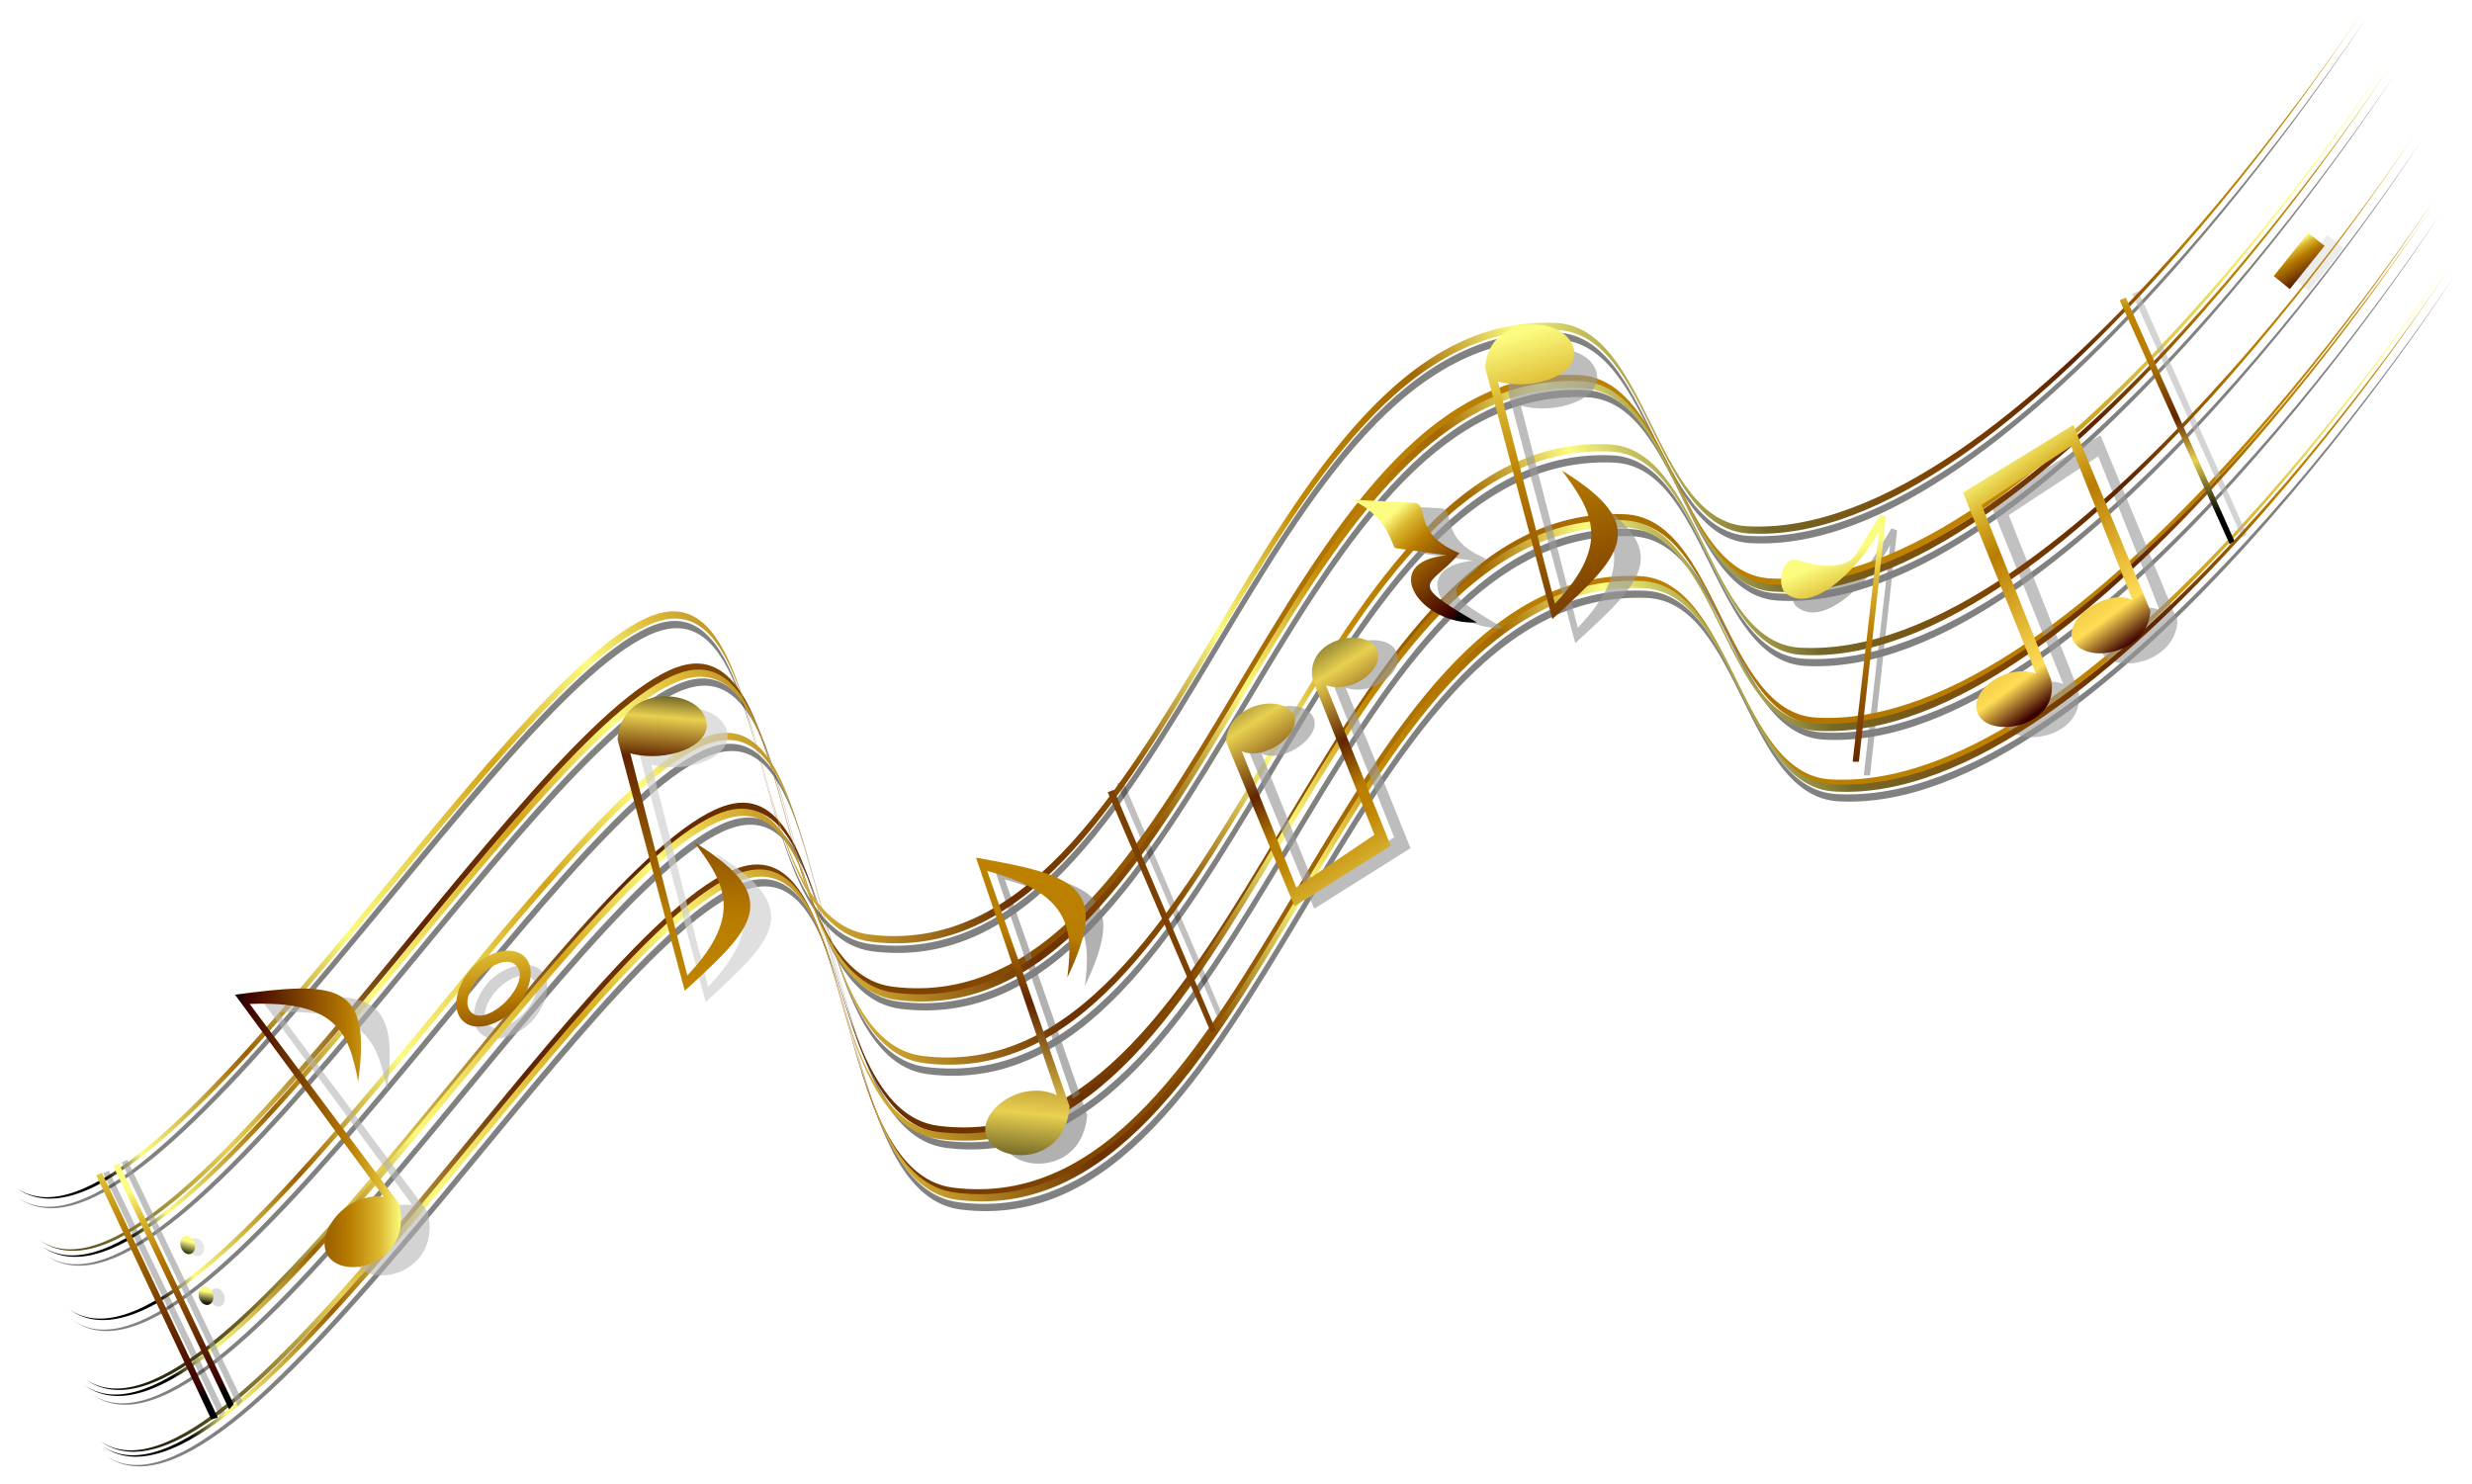 <?xml version="1.0"?>
<svg xmlns:rdf="http://www.w3.org/1999/02/22-rdf-syntax-ns#" xmlns="http://www.w3.org/2000/svg" xmlns:cc="http://creativecommons.org/ns#" xmlns:xlink="http://www.w3.org/1999/xlink" xmlns:dc="http://purl.org/dc/elements/1.1/" xmlns:svg="http://www.w3.org/2000/svg" id="svg5651" viewBox="0 0 616.97 370.45" version="1.1">
  <defs id="defs5653">
    <filter id="filter4432" width="1.222" y="-.049" x="-.111" height="1.099" color-interpolation-filters="sRGB">
      <feGaussianBlur id="feGaussianBlur4434" stdDeviation="0.216"/>
    </filter>
    <filter id="filter4271" color-interpolation-filters="sRGB">
      <feGaussianBlur id="feGaussianBlur4273" stdDeviation="0.094"/>
    </filter>
    <filter id="filter4442" width="1.249" y="-.056" x="-.124" height="1.112" color-interpolation-filters="sRGB">
      <feGaussianBlur id="feGaussianBlur4444" stdDeviation="0.298"/>
    </filter>
    <filter id="filter4842" color-interpolation-filters="sRGB">
      <feGaussianBlur id="feGaussianBlur4844" stdDeviation="0.159"/>
    </filter>
    <filter id="filter4452" color-interpolation-filters="sRGB">
      <feGaussianBlur id="feGaussianBlur4454" stdDeviation="0.188"/>
    </filter>
    <filter id="filter4740" color-interpolation-filters="sRGB">
      <feGaussianBlur id="feGaussianBlur4742" stdDeviation="0.042"/>
    </filter>
    <filter id="filter4183" color-interpolation-filters="sRGB">
      <feGaussianBlur id="feGaussianBlur4185" stdDeviation="0.175"/>
    </filter>
    <filter id="filter4299" width="1.325" y="-.132" x="-.162" height="1.263" color-interpolation-filters="sRGB">
      <feGaussianBlur id="feGaussianBlur4301" stdDeviation="0.17"/>
    </filter>
    <linearGradient id="linearGradient4737">
      <stop id="stop4739" offset="0"/>
      <stop id="stop4975" stop-color="#3a3414" offset=".028"/>
      <stop id="stop4973" stop-color="#746828" offset=".057"/>
      <stop id="stop4741" stop-color="#e8d050" offset=".114"/>
      <stop id="stop4743" stop-color="#602400" offset=".227"/>
      <stop id="stop4745" stop-color="#b87c00" offset=".643"/>
      <stop id="stop4747" stop-color="#c08400" offset=".841"/>
      <stop id="stop4749" stop-color="#fcfc80" offset="1"/>
    </linearGradient>
    <filter id="filter4498" color-interpolation-filters="sRGB">
      <feGaussianBlur id="feGaussianBlur4500" stdDeviation="0.075"/>
    </filter>
    <linearGradient id="linearGradient4671">
      <stop id="stop4673" offset="0"/>
      <stop id="stop4685" stop-color="#3c0000" offset=".062"/>
      <stop id="stop4683" stop-color="#602400" offset=".253"/>
      <stop id="stop4681" stop-color="#b87c00" offset=".688"/>
      <stop id="stop4679" stop-color="#dcb830" offset=".869"/>
      <stop id="stop4675" stop-color="#fcfc80" offset="1"/>
    </linearGradient>
    <linearGradient id="linearGradient4229">
      <stop id="stop4231" offset="0"/>
      <stop id="stop4241" stop-color="#fcfc80" offset="1"/>
    </linearGradient>
    <filter id="filter4199" color-interpolation-filters="sRGB">
      <feGaussianBlur id="feGaussianBlur4201" stdDeviation="0.1"/>
    </filter>
    <filter id="filter4470" width="1.249" y="-.077" x="-.125" height="1.155" color-interpolation-filters="sRGB">
      <feGaussianBlur id="feGaussianBlur4472" stdDeviation="0.422"/>
    </filter>
    <filter id="filter4490" color-interpolation-filters="sRGB">
      <feGaussianBlur id="feGaussianBlur4492" stdDeviation="0.178"/>
    </filter>
    <filter id="filter4407" color-interpolation-filters="sRGB">
      <feGaussianBlur id="feGaussianBlur4409" stdDeviation="0.178"/>
    </filter>
    <filter id="filter4351" width="1.236" y="-.044" x="-.118" height="1.087" color-interpolation-filters="sRGB">
      <feGaussianBlur id="feGaussianBlur4353" stdDeviation="0.234"/>
    </filter>
    <filter id="filter4414" color-interpolation-filters="sRGB">
      <feGaussianBlur id="feGaussianBlur4416" stdDeviation="0.173"/>
    </filter>
    <linearGradient id="linearGradient4959">
      <stop id="stop4961" offset="0"/>
      <stop id="stop5003" offset=".018"/>
      <stop id="stop5001" stop-color="#fcfc80" offset=".035"/>
      <stop id="stop4999" stop-color="#9c6000" offset=".088"/>
      <stop id="stop4997" stop-color="#fcfc80" offset=".142"/>
      <stop id="stop4995" stop-color="#d4a418" offset=".22"/>
      <stop id="stop4993" stop-color="#fcfc80" offset=".269"/>
      <stop id="stop4991" stop-color="#e0bc38" offset=".297"/>
      <stop id="stop4989" stop-color="#6c3000" offset=".376"/>
      <stop id="stop4987" stop-color="#8c5000" offset=".437"/>
      <stop id="stop4985" stop-color="#fcfc80" offset=".491"/>
      <stop id="stop4983" stop-color="#c48800" offset=".538"/>
      <stop id="stop4981" stop-color="#a46800" offset=".6"/>
      <stop id="stop4979" stop-color="#fcfc80" offset=".643"/>
      <stop id="stop4977" stop-color="#746828" offset=".696"/>
      <stop id="stop4963" stop-color="#804400" offset=".764"/>
      <stop id="stop4965" stop-color="#602400" offset=".828"/>
      <stop id="stop4967" stop-color="#b87c00" offset=".889"/>
      <stop id="stop4969" stop-color="#c08400" offset=".943"/>
      <stop id="stop4971" stop-color="#fcfc80" offset="1"/>
    </linearGradient>
    <linearGradient id="linearGradient8047" y2="440.16" gradientUnits="userSpaceOnUse" x2="574.91" gradientTransform="matrix(6.13 0 0 5.975 -2933.6 -2400.9)" y1="450.78" x1="577.14">
      <stop id="stop4393" offset="0"/>
      <stop id="stop4395" stop-color="#e8d050" offset=".221"/>
      <stop id="stop4397" stop-color="#602400" offset=".398"/>
      <stop id="stop4399" stop-color="#b87c00" offset=".643"/>
      <stop id="stop4401" stop-color="#c08400" offset=".841"/>
      <stop id="stop4403" stop-color="#fcfc80" offset="1"/>
    </linearGradient>
    <linearGradient id="linearGradient8051" y2="463.95" xlink:href="#linearGradient4737" gradientUnits="userSpaceOnUse" x2="581.32" gradientTransform="matrix(11.57 0 0 11.57 -6499.3 -4944)" y1="456.06" x1="581.94"/>
    <linearGradient id="linearGradient8055" y2="478.26" xlink:href="#linearGradient4671" gradientUnits="userSpaceOnUse" x2="484.84" gradientTransform="matrix(5.654 0 0 5.631 -2662.1 -2243.6)" y1="489.74" x1="488.88"/>
    <linearGradient id="linearGradient8058" y2="480.14" xlink:href="#linearGradient4671" gradientUnits="userSpaceOnUse" x2="486.88" gradientTransform="matrix(5.528 0 0 5.569 -2601 -2214.3)" y1="489.46" x1="490.4"/>
    <linearGradient id="linearGradient8062" y2="446.87" xlink:href="#linearGradient4671" gradientUnits="userSpaceOnUse" x2="615.66" gradientTransform="matrix(11.57 0 0 11.57 -6497 -4945.2)" y1="447.71" x1="616.19"/>
    <linearGradient id="linearGradient8065" y2="450.82" gradientUnits="userSpaceOnUse" x2="609.89" gradientTransform="matrix(11.57 0 0 11.57 -6495.2 -4944.2)" y1="455.26" x1="613.13">
      <stop id="stop4371" offset="0"/>
      <stop id="stop4373" stop-color="#3c0000" offset=".097"/>
      <stop id="stop4375" stop-color="#fd5" offset=".234"/>
      <stop id="stop4377" stop-color="#b87c00" offset=".688"/>
      <stop id="stop4379" stop-color="#dcb830" offset=".869"/>
      <stop id="stop4381" stop-color="#fcfc80" offset="1"/>
    </linearGradient>
    <linearGradient id="linearGradient8068" y2="453.93" xlink:href="#linearGradient4671" gradientUnits="userSpaceOnUse" x2="605.29" gradientTransform="matrix(11.57 0 0 11.57 -6495.6 -4947.1)" y1="459.35" x1="607.5"/>
    <linearGradient id="linearGradient8071" y2="448.96" xlink:href="#linearGradient4671" gradientUnits="userSpaceOnUse" x2="599.28" gradientTransform="matrix(11.57 0 0 11.57 -6497.5 -4948.4)" y1="458.37" x1="601.91"/>
    <linearGradient id="linearGradient8075" y2="452.77" xlink:href="#linearGradient4671" gradientUnits="userSpaceOnUse" x2="596.13" gradientTransform="matrix(11.57 0 0 11.57 -6496.9 -4944.6)" y1="454.68" x1="597.9"/>
    <linearGradient id="linearGradient8079" y2="461.48" gradientUnits="userSpaceOnUse" x2="596.44" gradientTransform="matrix(11.57 0 0 11.57 -6495.2 -4944.2)" y1="455.48" x1="592.58">
      <stop id="stop4357" offset="0"/>
      <stop id="stop4359" stop-color="#e8d050" offset=".23"/>
      <stop id="stop4361" stop-color="#602400" offset=".422"/>
      <stop id="stop4363" stop-color="#b87c00" offset=".563"/>
      <stop id="stop4365" stop-color="#c08400" offset=".645"/>
      <stop id="stop4367" stop-color="#fcfc80" offset="1"/>
    </linearGradient>
    <linearGradient id="linearGradient8083" y2="458.12" gradientUnits="userSpaceOnUse" x2="589.02" gradientTransform="matrix(11.57 0 0 11.57 -6495.2 -4944.2)" y1="467.32" x1="588.11">
      <stop id="stop4321" offset="0"/>
      <stop id="stop4323" stop-color="#e8d050" offset=".204"/>
      <stop id="stop4325" stop-color="#602400" offset=".461"/>
      <stop id="stop4327" stop-color="#b87c00" offset=".62"/>
      <stop id="stop4329" stop-color="#c08400" offset=".841"/>
      <stop id="stop4331" stop-color="#fcfc80" offset="1"/>
    </linearGradient>
    <linearGradient id="linearGradient8086" y2="466.35" gradientUnits="userSpaceOnUse" x2="502.69" gradientTransform="matrix(5.832 0 0 5.906 -2755.8 -2374.3)" y1="478.67" x1="504.29">
      <stop id="stop4848" offset="0"/>
      <stop id="stop4850" stop-color="#3c0000" offset=".144"/>
      <stop id="stop4852" stop-color="#602400" offset=".342"/>
      <stop id="stop4854" stop-color="#b87c00" offset=".555"/>
      <stop id="stop4856" stop-color="#dcb830" offset=".705"/>
      <stop id="stop4858" stop-color="#fcfc80" offset="1"/>
    </linearGradient>
    <linearGradient id="linearGradient8089" y2="464.52" xlink:href="#linearGradient4671" gradientUnits="userSpaceOnUse" x2="560.2" gradientTransform="matrix(11.57 0 0 11.57 -6325.8 -4929.8)" y1="464.52" x1="556.62"/>
    <linearGradient id="linearGradient8093" y2="446.73" xlink:href="#linearGradient4959" gradientUnits="userSpaceOnUse" x2="605.48" gradientTransform="matrix(11.57 0 0 11.57 -6325.3 -4931.9)" y1="471.23" x1="554.38"/>
    <linearGradient id="linearGradient8096" y2="446.73" xlink:href="#linearGradient4959" gradientUnits="userSpaceOnUse" x2="605.48" gradientTransform="matrix(11.57 0 0 11.57 -6329.7 -4947)" y1="471.23" x1="554.38"/>
    <linearGradient id="linearGradient8099" y2="446.73" xlink:href="#linearGradient4959" gradientUnits="userSpaceOnUse" x2="605.48" gradientTransform="matrix(11.57 0 0 11.57 -6333.5 -4966)" y1="471.23" x1="554.38"/>
    <linearGradient id="linearGradient8102" y2="446.73" xlink:href="#linearGradient4959" gradientUnits="userSpaceOnUse" x2="605.48" gradientTransform="matrix(11.57 0 0 11.57 -6340.4 -4981.8)" y1="471.23" x1="554.38"/>
    <linearGradient id="linearGradient8105" y2="446.73" xlink:href="#linearGradient4959" gradientUnits="userSpaceOnUse" x2="605.48" gradientTransform="matrix(11.57 0 0 11.57 -6346.7 -4996.3)" y1="471.23" x1="554.38"/>
    <linearGradient id="linearGradient8115" y2="440.66" xlink:href="#linearGradient4737" gradientUnits="userSpaceOnUse" x2="611.82" gradientTransform="matrix(11.57 0 0 11.57 -6325.8 -4933.1)" y1="468.37" x1="552.63"/>
    <linearGradient id="linearGradient8118" y2="441.87" xlink:href="#linearGradient4737" gradientUnits="userSpaceOnUse" x2="598.32" gradientTransform="matrix(11.57 0 0 11.57 -6325.8 -4933.1)" y1="474.82" x1="556.15"/>
    <linearGradient id="linearGradient8139" y2="196.88" xlink:href="#linearGradient4229" gradientUnits="userSpaceOnUse" x2="114.07" y1="198.93" x1="112.7"/>
    <linearGradient id="linearGradient8141" y2="196.91" xlink:href="#linearGradient4229" gradientUnits="userSpaceOnUse" x2="114.3" y1="198.85" x1="113.31"/>
  </defs>
  <g id="layer1" transform="translate(-55.566 -163.1)">
    <path id="path4418" d="m611.02 456.62 0.264-0.108 4.415 10.397-0.202 0.132z" fill-opacity=".61" transform="matrix(5.757 0 0 5.757 -3183.3 -2270.1)" filter="url(#filter4432)" fill="#999"/>
    <path id="path4275" d="m567.04 473.48 0.248-0.12 5.187 10.801-0.205 0.232z" fill-opacity=".619" transform="matrix(5.593 0 0 5.601 -3090.1 -2196)" filter="url(#filter4271)" fill="#999"/>
    <path id="path4824" filter="url(#filter4842)" d="m567.49 459.36c2.607-0.945 1.908 6.547 4.659 6.891 6.559 0.818 8.199-13.487 14.803-13.195 2.005 0.089 2.119 4.272 4.123 4.387 5.81 0.332 13.295-11.338 13.295-11.338s-7.523 11.515-13.333 11.182c-2.003-0.115-2.118-4.298-4.123-4.387-6.604-0.292-8.244 14.014-14.803 13.195-2.751-0.343-2.052-7.835-4.659-6.891-3.328 1.206-10.881 14.323-13.745 12.357 2.902 2.121 10.455-10.996 13.783-12.202z" transform="matrix(11.57 0 0 11.57 -6324.4 -4929.5)" fill-opacity=".496"/>
    <path id="path4826" filter="url(#filter4842)" d="m565.59 453.79c2.607-0.945 1.908 6.547 4.659 6.891 6.559 0.818 8.199-13.487 14.803-13.195 2.005 0.089 2.119 4.272 4.123 4.387 5.81 0.332 13.295-11.338 13.295-11.338s-7.523 11.515-13.333 11.182c-2.003-0.115-2.118-4.298-4.123-4.387-6.604-0.292-8.244 14.014-14.803 13.195-2.751-0.343-2.052-7.835-4.659-6.891-3.328 1.206-10.881 14.323-13.745 12.357 2.902 2.121 10.455-10.996 13.783-12.202z" transform="matrix(11.57 0 0 11.57 -6324.4 -4929.5)" fill-opacity=".496"/>
    <path id="path4828" filter="url(#filter4842)" d="m566.19 455.03c2.607-0.945 1.908 6.547 4.659 6.891 6.559 0.818 8.199-13.487 14.803-13.195 2.005 0.089 2.119 4.272 4.123 4.387 5.81 0.332 13.295-11.338 13.295-11.338s-7.523 11.515-13.333 11.182c-2.003-0.115-2.118-4.298-4.123-4.387-6.604-0.292-8.244 14.014-14.803 13.195-2.751-0.343-2.052-7.835-4.659-6.891-3.328 1.206-10.881 14.323-13.745 12.357 2.902 2.121 10.455-10.996 13.783-12.202z" transform="matrix(11.57 0 0 11.57 -6324.4 -4929.5)" fill-opacity=".496"/>
    <path id="path4830" filter="url(#filter4842)" d="m566.78 456.44c2.607-0.945 1.908 6.547 4.659 6.891 6.559 0.818 8.199-13.487 14.803-13.195 2.005 0.089 2.119 4.272 4.123 4.387 5.81 0.332 13.295-11.338 13.295-11.338s-7.523 11.515-13.333 11.182c-2.003-0.115-2.118-4.298-4.123-4.387-6.604-0.292-8.244 14.014-14.803 13.195-2.751-0.343-2.052-7.835-4.659-6.891-3.328 1.206-10.881 14.323-13.745 12.357 2.902 2.121 10.455-10.996 13.783-12.202z" transform="matrix(11.57 0 0 11.57 -6324.4 -4929.5)" fill-opacity=".496"/>
    <path id="path4832" filter="url(#filter4842)" d="m567.18 458.03c2.607-0.945 1.908 6.547 4.659 6.891 6.559 0.818 8.199-13.487 14.803-13.195 2.005 0.089 2.119 4.272 4.123 4.387 5.81 0.332 13.295-11.338 13.295-11.338s-7.523 11.515-13.333 11.182c-2.003-0.115-2.118-4.298-4.123-4.387-6.604-0.292-8.244 14.014-14.803 13.195-2.751-0.343-2.052-7.835-4.659-6.891-3.328 1.206-10.881 14.323-13.745 12.357 2.902 2.121 10.455-10.996 13.783-12.202z" transform="matrix(11.57 0 0 11.57 -6324.4 -4929.5)" fill-opacity=".496"/>
    <path id="path4446" d="m644.6 445.56 0.241 0.09-1.173 10.621h-0.271l1.143-9.99c-0.677 1.303-2.797 3.698-4.053 2.677-0.395-0.321-0.172-1.658 0.564-1.418 1.221 0.398 2.158 0.286 2.496-0.265z" fill-opacity=".581" transform="matrix(5.757 0 0 5.757 -3183.3 -2270.1)" filter="url(#filter4452)" fill="#808080"/>
    <path id="path4864" style="color:#000000" d="m561.91 461.4c-0.288 0.343-0.416 0.844-0.139 1.086 0.282 0.247 0.814 0.032 1.097-0.269 0.303-0.323 0.47-0.85 0.192-1.104-0.291-0.265-0.872-0.044-1.151 0.287zm0.977-0.098c0.19 0.181 0.024 0.516-0.205 0.754-0.189 0.197-0.55 0.415-0.741 0.241-0.198-0.179-0.028-0.548 0.19-0.772 0.214-0.22 0.566-0.404 0.755-0.224z" fill-opacity=".589" transform="matrix(11.57 0 0 11.57 -6324.1 -4929.8)" filter="url(#filter4740)" fill="#b3b3b3"/>
    <path id="path4277" style="color:#000000" d="m115.24 197.58c0 0.875-0.545 1.584-1.218 1.584-0.673 0-1.218-0.709-1.218-1.584 0-0.875 0.545-1.584 1.218-1.584 0.673 0 1.218 0.709 1.218 1.584z" fill-opacity=".462" transform="matrix(1.399 -.46 .46 1.399 -145.76 250.45)" filter="url(#filter4299)" fill="#ccc"/>
    <path id="path4415" d="m240.01 381.64c30.159-10.929 22.071 75.751 53.903 79.722 75.89 9.468 94.864-156.05 171.27-152.67 23.195 1.026 24.52 49.429 47.699 50.756 67.218 3.847 153.82-131.18 153.82-131.18s-87.042 133.22-154.26 129.38c-23.18-1.32-24.5-49.73-47.7-50.75-76.4-3.38-95.38 162.13-171.27 152.66-31.83-3.97-23.74-90.65-53.9-79.72-38.5 13.95-125.89 165.72-159.03 142.97 33.58 24.54 120.97-127.22 159.47-141.17z" fill="url(#linearGradient8118)"/>
    <path id="path4413" d="m218.01 317.22c30.159-10.93 22.071 75.751 53.903 79.722 75.89 9.468 94.864-156.05 171.27-152.67 23.195 1.026 24.52 49.429 47.699 50.756 67.218 3.847 153.82-131.18 153.82-131.18s-87.042 133.22-154.26 129.38c-23.179-1.327-24.504-49.73-47.699-50.756-76.403-3.379-95.378 162.13-171.27 152.67-31.83-3.96-23.74-90.64-53.9-79.72-38.5 13.96-125.89 165.72-159.03 142.97 33.582 24.55 120.97-127.21 159.47-141.17z" fill="url(#linearGradient8118)"/>
    <path id="path4411" d="m224.89 331.47c30.159-10.93 22.071 75.751 53.903 79.722 75.89 9.468 94.864-156.05 171.27-152.67 23.195 1.026 24.52 49.429 47.699 50.756 67.218 3.847 153.82-131.18 153.82-131.18s-87.042 133.22-154.26 129.38c-23.179-1.327-24.504-49.73-47.699-50.756-76.403-3.379-95.378 162.13-171.27 152.67-31.831-3.971-23.744-90.652-53.903-79.722-38.5 13.95-125.89 165.71-159.03 142.97 33.578 24.54 120.97-127.22 159.47-141.17z" fill="url(#linearGradient8118)"/>
    <path id="path4409" d="m231.76 347.78c30.159-10.93 22.071 75.751 53.903 79.722 75.89 9.468 94.864-156.05 171.27-152.67 23.195 1.026 24.52 49.429 47.699 50.756 67.218 3.847 153.82-131.18 153.82-131.18s-87.042 133.22-154.26 129.38c-23.179-1.327-24.504-49.73-47.699-50.756-76.403-3.379-95.378 162.13-171.27 152.67-31.832-3.971-23.744-90.652-53.903-79.722-38.5 13.95-125.88 165.71-159.03 142.97 33.58 24.54 120.97-127.22 159.47-141.17z" fill="url(#linearGradient8118)"/>
    <path id="path2816-5" d="m236.39 366.21c30.159-10.929 22.071 75.751 53.903 79.722 75.89 9.468 94.864-156.05 171.27-152.67 23.195 1.026 24.52 49.429 47.699 50.756 67.218 3.847 153.82-131.18 153.82-131.18s-87.042 133.22-154.26 129.38c-23.179-1.327-24.504-49.73-47.699-50.756-76.403-3.379-95.378 162.13-171.27 152.67-31.83-3.97-23.74-90.65-53.9-79.72-38.5 13.95-125.89 165.71-159.03 142.97 33.58 24.54 120.97-127.22 159.47-141.17z" fill="url(#linearGradient8115)"/>
    <path id="path4474" d="m661.99 434.71 0.699 0.565 1.507-1.876-0.714-0.557z" fill-opacity=".373" transform="matrix(5.757 0 0 5.757 -3183.3 -2270.1)" filter="url(#filter4498)" fill="#ccc"/>
    <path id="path3887" d="m115.24 197.58c0 0.875-0.545 1.584-1.218 1.584-0.673 0-1.218-0.709-1.218-1.584 0-0.875 0.545-1.584 1.218-1.584 0.673 0 1.218 0.709 1.218 1.584z" style="color:#000000" fill="url(#linearGradient8139)" transform="matrix(1.399 -.46 .46 1.399 -147.98 249.91)"/>
    <path id="path4303" style="color:#000000" d="m115.24 197.58c0 0.875-0.545 1.584-1.218 1.584-0.673 0-1.218-0.709-1.218-1.584 0-0.875 0.545-1.584 1.218-1.584 0.673 0 1.218 0.709 1.218 1.584z" fill-opacity=".462" transform="matrix(1.399 -.46 .46 1.399 -140.6 263.01)" filter="url(#filter4299)" fill="#b3b3b3"/>
    <path id="path3887-0" d="m115.24 197.58c0 0.875-0.545 1.584-1.218 1.584-0.673 0-1.218-0.709-1.218-1.584 0-0.875 0.545-1.584 1.218-1.584 0.673 0 1.218 0.709 1.218 1.584z" style="color:#000000" fill="url(#linearGradient8141)" transform="matrix(1.399 -.46 .46 1.399 -143.43 262.58)"/>
    <path id="path4456" d="m656.22 449.1c-1.145-0.511-3.056 0.884-2.556 1.789 0.572 1.036 3.232 0.535 3.333-1.312l-3.342-8.056-4.78 2.93 3.164 7.848c-1.405-0.485-3.117 0.936-2.437 1.879 0.675 0.938 3.465 0.346 3.095-1.609l-3.015-7.582 3.879-2.551z" fill-opacity=".606" transform="matrix(5.757 0 0 5.757 -3183.3 -2270.1)" filter="url(#filter4470)" fill="#999"/>
    <path id="path4484" d="m655.03 435.39 0.269-0.114 4.707 10.553-0.205 0.138z" fill-opacity=".555" transform="matrix(5.757 0 0 5.757 -3183.3 -2270.1)" filter="url(#filter4490)" fill="#b3b3b3"/>
    <path id="path4333" d="m609.63 465.4c0.273-2.172 0.105-3.651-3.472-4.618l3.571 10.213c-0.2 2.523-3.002 2.515-3.568 1.373-0.525-1.06 1.384-2.614 3.018-1.864l-3.508-10.299c4.275 0.755 5.871 1.223 3.959 5.194z" fill-opacity=".61" transform="matrix(5.757 0 0 5.757 -3183.3 -2270.1)" filter="url(#filter4351)" fill="#808080"/>
    <path id="path5017" d="m219.09 318.45c30.159-10.929 22.071 75.751 53.903 79.722 75.89 9.468 94.864-156.05 171.27-152.67 23.195 1.026 24.52 49.429 47.699 50.756 67.218 3.847 153.82-131.18 153.82-131.18s-87.042 133.22-154.26 129.38c-23.179-1.327-24.504-49.73-47.699-50.756-76.403-3.379-95.378 162.13-171.27 152.67-31.831-3.971-23.744-90.652-53.903-79.722-38.5 13.95-125.89 165.71-159.03 142.97 33.578 24.54 120.97-127.22 159.47-141.17z" fill="url(#linearGradient8105)"/>
    <path id="path5013" d="m225.4 332.98c30.159-10.929 22.071 75.751 53.903 79.722 75.89 9.468 94.864-156.05 171.27-152.67 23.195 1.026 24.52 49.429 47.699 50.756 67.218 3.847 153.82-131.18 153.82-131.18s-87.042 133.22-154.26 129.38c-23.179-1.327-24.504-49.73-47.699-50.756-76.403-3.379-95.378 162.13-171.27 152.67-31.83-3.97-23.74-90.65-53.9-79.72-38.5 13.95-125.88 165.71-159.03 142.97 33.583 24.54 120.97-127.22 159.47-141.17z" fill="url(#linearGradient8102)"/>
    <path id="path5009" d="m232.35 348.76c30.159-10.929 22.071 75.751 53.903 79.722 75.89 9.468 94.864-156.05 171.27-152.67 23.195 1.026 24.52 49.429 47.699 50.756 67.218 3.847 153.82-131.18 153.82-131.18s-87.042 133.22-154.26 129.38c-23.179-1.327-24.504-49.73-47.699-50.756-76.403-3.379-95.378 162.13-171.27 152.67-31.831-3.971-23.744-90.652-53.903-79.722-38.5 13.96-125.89 165.72-159.03 142.97 33.58 24.55 120.97-127.21 159.47-141.17z" fill="url(#linearGradient8099)"/>
    <path id="path5005" d="m236.14 367.71c30.159-10.929 22.071 75.751 53.903 79.722 75.89 9.468 94.864-156.05 171.27-152.67 23.195 1.026 24.52 49.429 47.699 50.756 67.218 3.847 153.82-131.18 153.82-131.18s-87.042 133.22-154.26 129.38c-23.179-1.327-24.504-49.73-47.699-50.756-76.403-3.379-95.378 162.13-171.27 152.67-31.831-3.971-23.744-90.652-53.903-79.722-38.5 13.95-125.89 165.71-159.03 142.97 33.58 24.54 120.97-127.22 159.47-141.17z" fill="url(#linearGradient8096)"/>
    <path id="path4935" d="m240.56 382.87c30.159-10.929 22.071 75.751 53.903 79.722 75.89 9.468 94.864-156.05 171.27-152.67 23.195 1.026 24.52 49.429 47.699 50.756 67.218 3.847 153.82-131.18 153.82-131.18s-87.042 133.22-154.26 129.38c-23.179-1.327-24.504-49.73-47.699-50.756-76.403-3.379-95.378 162.13-171.27 152.67-31.83-3.97-23.74-90.65-53.9-79.72-38.5 13.95-125.89 165.71-159.03 142.97 33.58 24.54 120.97-127.22 159.47-141.17z" fill="url(#linearGradient8093)"/>
    <path id="path4780" d="m559.49 463.58c-0.196-1.072-0.497-1.748-2.339-1.671l3.225 4.311c0.283 1.227-1.047 1.643-1.487 1.186-0.408-0.424 0.265-1.448 1.153-1.337l-3.208-4.361c2.142-0.282 2.969-0.299 2.657 1.871z" fill-opacity=".581" transform="matrix(11.57 0 0 11.57 -6321.2 -4928.5)" filter="url(#filter4199)" fill="#b3b3b3"/>
    <path id="path4216" d="m144.95 433.04c-2.267-12.399-5.752-20.226-27.066-19.333l37.312 49.878c3.277 14.196-12.119 19.012-17.206 13.726-4.721-4.905 3.065-16.753 13.34-15.466l-37.119-50.458c24.779-3.266 34.353-3.464 30.739 21.653z" fill="url(#linearGradient8089)"/>
    <path id="path2874-8-4" d="m172.88 405.2c-3.38 4.066-4.873 10.017-1.626 12.892 3.305 2.926 9.543 0.379 12.863-3.199 3.556-3.83 5.512-10.092 2.251-13.1-3.405-3.141-10.225-0.52-13.488 3.406zm11.446-1.164c2.224 2.149 0.275 6.13-2.397 8.952-2.217 2.34-6.441 4.926-8.682 2.864-2.316-2.13-0.324-6.502 2.232-9.16 2.506-2.606 6.635-4.795 8.847-2.656z" style="color:#000000" fill="url(#linearGradient8086)"/>
    <path id="path4220" d="m321.95 407.09c1.572-12.506 0.606-21.02-19.986-26.587l20.557 58.8c-1.151 14.524-17.282 14.48-20.541 7.907-3.024-6.1 7.969-15.052 17.378-10.73l-20.198-59.295c24.612 4.348 33.801 7.043 22.79 29.905z" fill="url(#linearGradient8083)"/>
    <path id="path4405" d="m617.29 455.33c1.006 0.449 2.673-0.799 2.231-1.601-0.506-0.918-2.834-0.46-2.914 1.181l2.966 7.14 4.174-2.625-2.809-6.956c1.233 0.424 2.726-0.845 2.126-1.68-0.596-0.83-3.037-0.292-2.704 1.444l2.677 6.72-3.386 2.284z" fill-opacity=".648" transform="matrix(5.757 0 0 5.757 -3183.3 -2270.1)" filter="url(#filter4407)" fill="#999"/>
    <path id="path4222" d="m365.5 350.62c5.791 2.584 15.39-4.603 12.845-9.218-2.913-5.284-16.315-2.647-16.775 6.8l17.077 41.105 24.028-15.112-16.17-40.047c7.097 2.443 15.693-4.867 12.241-9.671-3.432-4.777-17.485-1.678-15.566 8.312l15.414 38.687-19.495 13.148z" fill="url(#linearGradient8079)"/>
    <path id="path4412" d="m622.33 444.55c1.577 0.711 1.748 1.98 1.89 2.099l2.23 0.315c-2.966 0.28-1.161 3.044 1.321 2.91-3.184-1.842-2.013-1.502-0.756-3.004-2.036-0.838-1.321-2.074-1.914-2.179l-2.771-0.141z" fill-opacity=".623" transform="matrix(5.757 0 0 5.757 -3183.3 -2270.1)" filter="url(#filter4414)" fill="#999"/>
    <path id="path3931" d="m392.87 287.82c9.081 4.096 10.061 11.399 10.879 12.085l12.841 1.815c-17.076 1.615-6.683 17.527 7.605 16.755-18.329-10.607-11.589-8.648-4.354-17.296-11.723-4.824-7.608-11.938-11.018-12.545l-15.953-0.814z" fill="url(#linearGradient8075)"/>
    <path id="path4436" d="m631 449.87c2.557-2.689 1.509-4.135 0.305-5.773 4.023 2.461 2.44 3.805-0.416 6.439l-2.914-10.908c0.162-2.369 3.417-2.268 3.83-0.86 0.337 1.148-1.714 1.9-3.275 1.471z" fill-opacity=".644" transform="matrix(5.757 0 0 5.757 -3183.3 -2270.1)" filter="url(#filter4442)" fill="#999"/>
    <path id="path4228" d="m443.65 313.79c14.721-15.479 8.686-23.804 1.758-33.236 23.163 14.168 14.048 21.905-2.397 37.071l-16.778-62.797c0.934-13.641 19.67-13.06 22.051-4.954 1.942 6.611-9.868 10.937-18.855 8.468z" fill="url(#linearGradient8071)"/>
    <path id="path4230" d="m524.88 291.57 1.386 0.519-6.756 61.15h-1.559l6.583-57.512c-3.899 7.504-16.102 21.29-23.334 15.41-2.273-1.848-0.99-9.546 3.245-8.166 7.029 2.291 12.424 1.645 14.372-1.527z" fill="url(#linearGradient8068)"/>
    <path id="path4224" d="m587.79 312.82c-6.594-2.944-17.594 5.09-14.718 10.301 3.293 5.966 18.606 3.077 19.188-7.556l-19.243-46.38-27.518 16.87 18.214 45.184c-8.086-2.793-17.943 5.386-14.031 10.816 3.889 5.398 19.948 1.994 17.817-9.264l-17.36-43.648 22.332-14.686z" fill="url(#linearGradient8065)"/>
    <path id="path4437" fill="url(#linearGradient8062)" d="m623.05 232.01 4.022 3.254 8.677-10.802-4.113-3.209z"/>
    <path id="path4269" d="m567.84 473.01 0.248-0.12 5.187 10.801-0.205 0.232z" fill-opacity=".619" transform="matrix(5.546 0 0 5.577 -3063.3 -2184.7)" filter="url(#filter4271)" fill="#999"/>
    <path id="path4755" d="m83.843 454.13 1.373-0.666 28.675 60.154-1.134 1.294z" fill="url(#linearGradient8058)"/>
    <path id="path4768" d="m79.596 456.49 1.416-0.648 28.898 61.083-1.604 0.5z" fill="url(#linearGradient8055)"/>
    <path id="path4161" d="m593.3 465.43c2.557-2.689 1.509-4.135 0.305-5.773 4.023 2.461 2.44 3.805-0.416 6.439l-2.914-10.908c0.162-2.369 3.417-2.268 3.83-0.86 0.337 1.148-1.714 1.9-3.275 1.471z" fill-opacity=".64" transform="matrix(5.757 0 0 5.757 -3183.3 -2270.1)" filter="url(#filter4183)" fill="#ccc"/>
    <path id="path4226" d="m227.11 406.59c14.721-15.479 8.686-23.805 1.758-33.236 23.163 14.168 14.048 21.905-2.397 37.071l-16.778-62.797c0.934-13.641 19.67-13.06 22.051-4.954 1.942 6.611-9.868 10.937-18.855 8.468z" fill="url(#linearGradient8051)"/>
    <path id="path4764" d="m332.03 360.86 1.518-0.619 25.416 59.857-1.16 0.763z" fill="#7c4000"/>
    <path id="path4753" fill="url(#linearGradient8047)" d="m584.59 238.03 1.55-0.656 27.097 60.754-1.179 0.797z"/>
  </g>
</svg>
